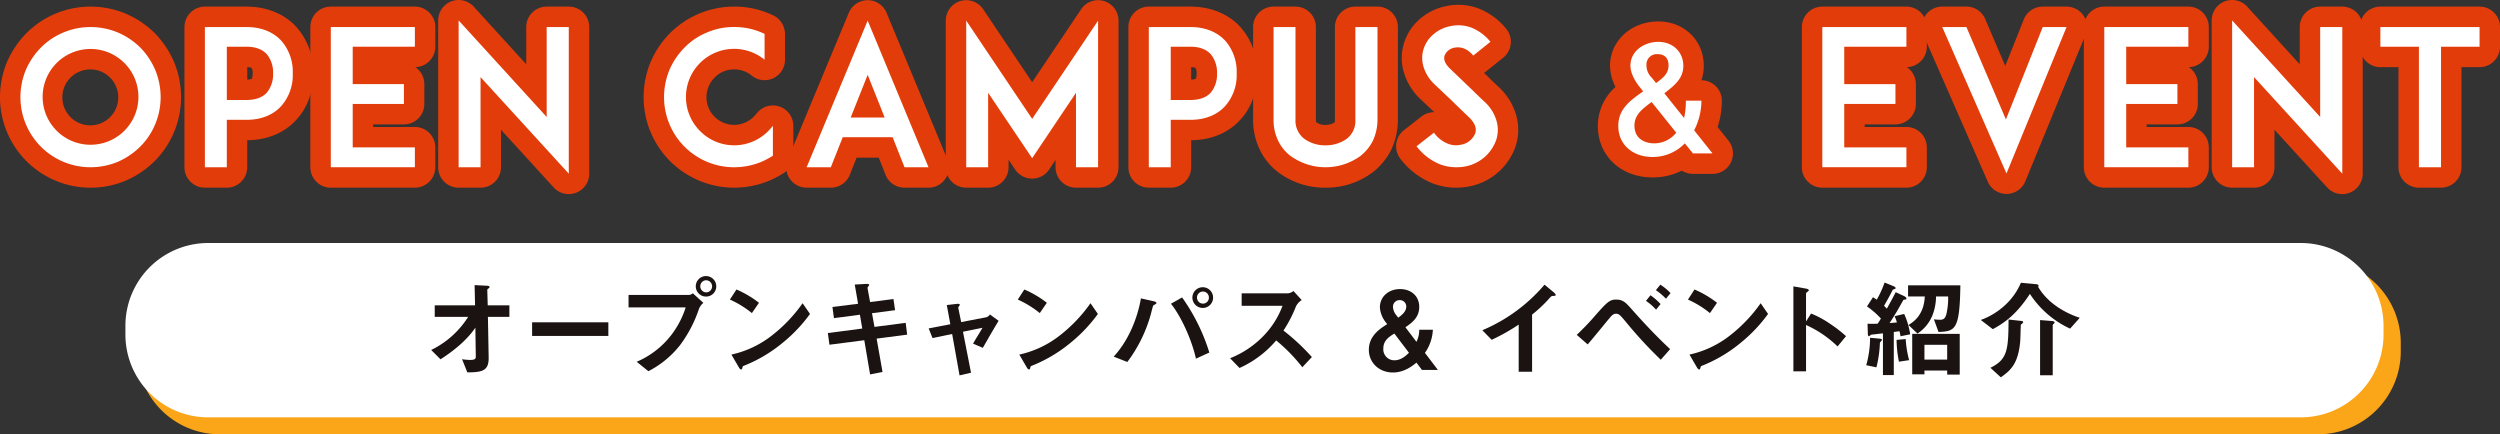 <svg id="event_title_01" xmlns="http://www.w3.org/2000/svg" xmlns:xlink="http://www.w3.org/1999/xlink" width="802.864" height="139.48" viewBox="0 0 802.864 139.48">
  <rect x="0" y="0" width="802.864" height="139.48" fill="#333333" stroke="none"/>
  <defs>
    <clipPath id="clip-path">
      <rect id="長方形_764" data-name="長方形 764" width="802.864" height="139.48" fill="none"/>
    </clipPath>
  </defs>
  <g id="グループ_997" data-name="グループ 997" transform="translate(0 0)" clip-path="url(#clip-path)">
    <path id="パス_1176" data-name="パス 1176" d="M719.385,92.061H45.63A26.622,26.622,0,0,1,19.009,65.438V62.691A26.622,26.622,0,0,1,45.63,36.07H719.385a26.622,26.622,0,0,1,26.621,26.621v2.747a26.622,26.622,0,0,1-26.621,26.623" transform="translate(24.99 47.419)" fill="#fba518"/>
    <path id="パス_1177" data-name="パス 1177" d="M716,89.707H43.989A26.589,26.589,0,0,1,17.4,63.119V60.3A26.589,26.589,0,0,1,43.989,33.716H716A26.589,26.589,0,0,1,742.585,60.3v2.815A26.589,26.589,0,0,1,716,89.707" transform="translate(22.876 44.324)" fill="#fff"/>
    <path id="パス_1178" data-name="パス 1178" d="M78.042,49.748l.241,13.085c.069,4.34-2.169,4.717-6.851,4.752l-1.69-4.233a17.682,17.682,0,0,0,2.618.238c1.412,0,1.789-.343,1.789-1.032l-.137-9.33c-2.789,4.1-7.023,7.472-11.191,10.159l-3-3a28.9,28.9,0,0,0,11.881-10.64H60.962V46.063H73.911l-.139-6.506,4,.206c.206,0,.792.032.792.447,0,.1-.035.206-.275.38-.38.275-.449.343-.449.516l.139,4.958h6.958v3.685Z" transform="translate(78.65 52.003)" fill="#1a1311"/>
    <rect id="長方形_763" data-name="長方形 763" width="24.484" height="4.375" transform="translate(170.885 103.508)" fill="#1a1311"/>
    <path id="パス_1179" data-name="パス 1179" d="M109.831,48.809a41.184,41.184,0,0,1-6.06,11.64,30.717,30.717,0,0,1-10.194,8.4l-3.754-3.03A27.739,27.739,0,0,0,101.258,56.8a28.979,28.979,0,0,0,4.3-8.437H87.208v-4H106.7a1.974,1.974,0,0,0,1.139-.551l3.407,3.1a4.554,4.554,0,0,0-1.412,1.891m2.308-3.923a3.29,3.29,0,1,1,3.236-3.308,3.265,3.265,0,0,1-3.236,3.308m0-5.236a1.917,1.917,0,0,0-1.893,1.928,1.949,1.949,0,0,0,1.893,1.965,1.947,1.947,0,0,0,0-3.893" transform="translate(114.647 50.36)" fill="#1a1311"/>
    <path id="パス_1180" data-name="パス 1180" d="M108.332,47.743a31.287,31.287,0,0,0-7.06-4.34l2.1-3.236a32.154,32.154,0,0,1,7.231,4.268Zm10.087,9.367a46.375,46.375,0,0,1-12.981,7.678c-.174.481-.243,1.067-.516,1.067-.208,0-.518-.206-.759-.653l-2.41-4.134a32.227,32.227,0,0,0,12.774-5.956A48.124,48.124,0,0,0,124.62,44.574l2.375,3.444a48.452,48.452,0,0,1-8.576,9.092" transform="translate(133.136 52.805)" fill="#1a1311"/>
    <path id="パス_1181" data-name="パス 1181" d="M130.527,56.96l1.893,10.708-3.993.794-1.861-10.985-11.191,1.447-.516-3.754,11.055-1.444-.757-4.444-8.335,1.1L116.34,46.8l8.231-1.032L123.5,39.6l3.613-.206c.757-.035,1.035.067,1.035.345,0,.137-.586.759-.553.93l.829,4.546,7.506-.965.519,3.581-7.407.965.794,4.407,10.02-1.31.481,3.789Z" transform="translate(150.998 51.784)" fill="#1a1311"/>
    <path id="パス_1182" data-name="パス 1182" d="M146.239,56.291l-3.134-1.342c.583-1,.687-1.208,1.653-2.789.655-1.069.722-1.171,1.377-2.308l-6.268,1.275,2.583,13.152-3.685.861L136.39,51.847l-6.3,1.31-1.241-3.1,6.958-1.342-1.136-6.166,3.271-.377c.171-.035.9-.069.9.31,0,.067,0,.139-.275.481-.069.1-.241.345-.206.518l.928,4.544,8.06-1.548a2.044,2.044,0,0,0,1.169-.9l2.791,2.032c-1.516,2.514-2.687,4.509-5.062,8.678" transform="translate(169.388 55.414)" fill="#1a1311"/>
    <path id="パス_1183" data-name="パス 1183" d="M148.274,47.743a31.289,31.289,0,0,0-7.06-4.34l2.1-3.236a32.153,32.153,0,0,1,7.231,4.268Zm10.087,9.367a46.375,46.375,0,0,1-12.98,7.678c-.174.481-.243,1.067-.516,1.067-.208,0-.518-.206-.759-.653l-2.41-4.134a32.227,32.227,0,0,0,12.774-5.956,48.122,48.122,0,0,0,10.092-10.539l2.375,3.444a48.453,48.453,0,0,1-8.576,9.092" transform="translate(185.646 52.805)" fill="#1a1311"/>
    <path id="パス_1184" data-name="パス 1184" d="M168.053,45.193c-.1.1-.724.412-.829.549-.134.139-.687,2.481-.824,2.928a45.357,45.357,0,0,1-7.506,15.186l-4.375-1.722c4.752-5.132,7.645-12.328,8.747-18.7l4.166.93c.1.032.829.2.829.551,0,.137-.1.206-.208.275m12.879,17.6c-1.2-5.581-4.578-13.362-8.025-17.633l3.583-2.03a61.965,61.965,0,0,1,8.747,17.7ZM183.17,46.5a3.324,3.324,0,1,1,3.271-3.34,3.3,3.3,0,0,1-3.271,3.34m0-5.268a1.916,1.916,0,0,0-1.893,1.928,1.911,1.911,0,1,0,3.821,0,1.924,1.924,0,0,0-1.928-1.928" transform="translate(203.137 52.392)" fill="#1a1311"/>
    <path id="パス_1185" data-name="パス 1185" d="M193.875,64.857a54.347,54.347,0,0,0-8.4-8.608A33.272,33.272,0,0,1,173.7,65.1l-3.03-3.134a30.539,30.539,0,0,0,10.985-7.437,27.567,27.567,0,0,0,5.854-9.4H174.386v-4h14.842a3.281,3.281,0,0,0,1.792-.757l2.65,2.926a4.784,4.784,0,0,0-1.861,2.065,41.446,41.446,0,0,1-3.993,7.715,68.85,68.85,0,0,1,9.124,8.506Z" transform="translate(224.365 53.078)" fill="#1a1311"/>
    <path id="パス_1186" data-name="パス 1186" d="M206.967,66.072l-1.757-2.342c-1.134.93-3.856,3.171-7.541,3.171-4.34,0-7.747-3.032-7.747-7.3,0-4.546,3.72-6.854,5.888-8.229l-.345-.449a8.754,8.754,0,0,1-2-4.889c0-3.583,2.893-5.925,6.474-5.925,3.412,0,6.164,2.1,6.164,5.752,0,3.444-2.477,5.166-4.442,6.509l3.546,4.685a8.637,8.637,0,0,0,.9-3.893h4.375a14.1,14.1,0,0,1-2.548,7.439l4.166,5.474ZM198.118,54.4c-1.722,1.032-3.546,2.238-3.546,4.787a3.5,3.5,0,0,0,3.613,3.787c2.171,0,3.824-1.618,4.615-2.412Zm1.238-5.1c.93-.69,2.583-1.861,2.583-3.583a2.05,2.05,0,0,0-2.065-2.065,2.124,2.124,0,0,0-2.206,2.169,4.5,4.5,0,0,0,.863,2.412Z" transform="translate(249.679 52.725)" fill="#1a1311"/>
    <path id="パス_1187" data-name="パス 1187" d="M228.394,43.112c-.518.037-.586.1-1.067.62a44.046,44.046,0,0,1-5.682,5.372V67.46h-4.3V52.309a61.943,61.943,0,0,1-8.678,4.889l-3-3.065A53.458,53.458,0,0,0,225.64,39.5l3,2.481c.137.1.586.549.586.824,0,.243-.137.275-.826.31" transform="translate(270.378 51.924)" fill="#1a1311"/>
    <path id="パス_1188" data-name="パス 1188" d="M245.759,63.6A137.27,137.27,0,0,1,234.4,51.275c-1.653-1.965-2.067-2.447-3.032-2.447-.893,0-1.479.69-2.132,1.481-1,1.171-5.787,7.094-6.958,8.367l-3.511-3.065a82.986,82.986,0,0,0,6.231-6.541c3.548-4,4.409-4.789,6.407-4.789,2.238,0,3.134,1,4.923,3,3.96,4.477,8.057,8.849,12.432,12.913Zm-1.514-16.082a18.1,18.1,0,0,0-3.238-2.824l1.447-1.792a18.975,18.975,0,0,1,3.238,2.824Zm3.169-3.514a20.253,20.253,0,0,0-3.236-2.752l1.444-1.757a16.523,16.523,0,0,1,3.273,2.72Z" transform="translate(287.595 51.925)" fill="#1a1311"/>
    <path id="パス_1189" data-name="パス 1189" d="M241.257,47.743a31.287,31.287,0,0,0-7.06-4.34l2.1-3.236a32.154,32.154,0,0,1,7.231,4.268Zm10.087,9.367a46.374,46.374,0,0,1-12.981,7.678c-.174.481-.243,1.067-.516,1.067-.208,0-.518-.206-.759-.653l-2.41-4.134a32.227,32.227,0,0,0,12.774-5.956,48.124,48.124,0,0,0,10.092-10.539l2.375,3.444a48.453,48.453,0,0,1-8.576,9.092" transform="translate(307.885 52.805)" fill="#1a1311"/>
    <path id="パス_1190" data-name="パス 1190" d="M263.013,59.021a35.132,35.132,0,0,0-10.124-6.888V67.008h-4.065V39.735l4.132.722c.1.037.829.139.829.553,0,.208-.9.757-.9.928V51l1.618-2.546a30.714,30.714,0,0,1,5.854,3.132,42.436,42.436,0,0,1,5.372,4.132Z" transform="translate(327.114 52.237)" fill="#1a1311"/>
    <path id="パス_1191" data-name="パス 1191" d="M263.715,58.036a1.088,1.088,0,0,0-.412.93,36.268,36.268,0,0,1-1.1,7.472l-3.271-.687a32.809,32.809,0,0,0,1.238-8.816l2.96.278c.623.067.829.134.829.41,0,.174-.206.38-.243.414m6.236-1.586c-.1-.549-.208-1.134-.347-1.618-.032,0-1.618.243-1.824.243V68.917H264.3V55.522c-.963.1-2.479.275-2.685.31-1.032.1-1.067.069-1.275.241-.171.139-.447.377-.549.377-.276,0-.345-.549-.345-.757l-.1-3.271c1.032.067,1.928.035,3.236,0,.31-.414.757-1.136,1.067-1.653a25.776,25.776,0,0,0-4.477-3.891l1.928-2.963c.516.31.93.62,1.206.792a30.62,30.62,0,0,0,2.514-5.509l2.856,1.171c.139.067.69.275.69.62,0,.171-.1.241-.275.275-.653.241-.653.241-.792.551-.826,1.653-1.722,3.271-2.65,4.856a12.2,12.2,0,0,1,.893.928c1-1.789,1.928-3.479,2.859-5.3l2.722,1.275c.275.139.722.414.722.757a.272.272,0,0,1-.313.31c-.583.1-.653.1-.757.31-1.72,3.065-2.375,4.236-4.338,7.266,1.481-.1,1.687-.137,2.342-.208a16.607,16.607,0,0,0-.725-2l3.067-.722a24.729,24.729,0,0,1,1.928,6.541Zm-.518,8.164a37.35,37.35,0,0,1-.757-6.993l2.928-.275a33.967,33.967,0,0,0,1.1,6.787Zm12.707-9.539-1.479-4.065a14.394,14.394,0,0,0,1.96.137c.725,0,1.551-.032,2.032-1.72a22.841,22.841,0,0,0,.586-5.752h-3.891a17.121,17.121,0,0,1-1.136,6.025,12.808,12.808,0,0,1-4.821,5.891L272.5,52.837c1.377-.861,4.96-3,5.236-9.161h-5.372V40.095h16.8c-.206,14.256-1.62,14.774-7.025,14.98m2.789,13.7V67.47h-7.3v1.208H273.7V55.693h15.256V68.78Zm0-9.573h-7.3v4.754h7.3Z" transform="translate(340.401 51.532)" fill="#1a1311"/>
    <path id="パス_1192" data-name="パス 1192" d="M303.509,53.969A30.7,30.7,0,0,1,290.6,42.812c-4.375,6.68-8.231,9.33-11.916,11.328l-3.856-2.96a22.844,22.844,0,0,0,8.4-5.338,20.414,20.414,0,0,0,4.479-6.613l4.752.447c.412.037.928.139.928.518a.3.3,0,0,1-.171.31c2.546,4.407,7.367,7.988,13.395,9.985Zm-15.186-1.826c-.069.1-.516.449-.618.551-.069.139-.139,4.789-.243,5.685-.687,6.645-2.789,8.849-6.2,11.224l-3.342-3.065c5.442-2.653,5.784-5.68,5.821-15.494l3.752.412c.69.069.928.1.928.449a.306.306,0,0,1-.1.238m9.884.31a.6.6,0,0,0-.275.414V68.949h-4.062V51.214l3.821.31c.1,0,.826.069.826.447a.631.631,0,0,1-.31.481" transform="translate(361.295 51.572)" fill="#1a1311"/>
    <path id="パス_1193" data-name="パス 1193" d="M29.074,59.064A29.061,29.061,0,0,1,0,29.992a29.489,29.489,0,0,1,2.254-11.3A30.581,30.581,0,0,1,8.472,9.461,29.077,29.077,0,0,1,29.074.918a29.46,29.46,0,0,1,11.3,2.257A30.419,30.419,0,0,1,49.6,9.329a30.5,30.5,0,0,1,6.245,9.263,29.612,29.612,0,0,1,2.3,11.4A29.156,29.156,0,0,1,49.668,50.53a30.543,30.543,0,0,1-9.194,6.238,29.632,29.632,0,0,1-11.4,2.3m0-37.983a8.982,8.982,0,1,0,6.277,2.629,8.833,8.833,0,0,0-6.277-2.629" transform="translate(0 1.207)" fill="#e33c0b"/>
    <path id="パス_1194" data-name="パス 1194" d="M32.155,59.064A6.564,6.564,0,0,1,25.593,52.5V7.48A6.563,6.563,0,0,1,32.155.918H45.5c6.511,0,12.221,2.338,16.08,6.578A21.611,21.611,0,0,1,66.93,22.347c0,5.953-1.866,11.106-5.4,14.9-2.081,2.359-7.048,6.5-15.779,6.581V52.5a6.564,6.564,0,0,1-6.562,6.562Zm13.6-34.727a3.16,3.16,0,0,0,1.5-.271,5.278,5.278,0,0,0,.243-1.72,3.666,3.666,0,0,0-.329-1.757,4.04,4.04,0,0,0-1.412-.236Z" transform="translate(33.646 1.207)" fill="#e33c0b"/>
    <path id="パス_1195" data-name="パス 1195" d="M49.624,59.064A6.565,6.565,0,0,1,43.06,52.5V7.48A6.563,6.563,0,0,1,49.624.918h27A6.565,6.565,0,0,1,83.187,7.48v6.31a6.562,6.562,0,0,1-6.435,6.56,6.557,6.557,0,0,1,2.914,5.456v6.37a6.564,6.564,0,0,1-6.56,6.562H63.223v.831h13.4a6.566,6.566,0,0,1,6.564,6.562V52.5a6.566,6.566,0,0,1-6.564,6.562Z" transform="translate(56.608 1.207)" fill="#e33c0b"/>
    <path id="パス_1196" data-name="パス 1196" d="M102.737,62.336A6.562,6.562,0,0,1,97.89,60.2L80.961,41.673V53.709A6.563,6.563,0,0,1,74.4,60.271H67.36A6.561,6.561,0,0,1,60.8,53.709V6.562A6.562,6.562,0,0,1,72.209,2.141l16.864,18.5V8.687a6.563,6.563,0,0,1,6.562-6.562h7.1A6.564,6.564,0,0,1,109.3,8.687V55.774a6.564,6.564,0,0,1-6.56,6.562" transform="translate(79.928 0)" fill="#e33c0b"/>
    <path id="パス_1197" data-name="パス 1197" d="M118.373,59.064A29.064,29.064,0,0,1,89.3,29.99a29.488,29.488,0,0,1,2.257-11.3,29.643,29.643,0,0,1,6.28-9.3A29.074,29.074,0,0,1,118.373.918a28.517,28.517,0,0,1,11.411,2.3c.065.025.785.347.785.347a6.74,6.74,0,0,1,4.136,6.1v8.314a6.559,6.559,0,0,1-10.728,5.067,8.714,8.714,0,0,0-5.6-1.963,8.525,8.525,0,0,0-6.233,2.579,8.885,8.885,0,1,0,12.518,12.612,13.8,13.8,0,0,0,1.03-1.155,6.562,6.562,0,0,1,11.687,4.1V48.8a6.562,6.562,0,0,1-3.058,5.548,32.494,32.494,0,0,1-4.558,2.423,29.576,29.576,0,0,1-11.386,2.291" transform="translate(117.396 1.207)" fill="#e33c0b"/>
    <path id="パス_1198" data-name="パス 1198" d="M147.076,60.237a6.566,6.566,0,0,1-6.1-4.146l-2.178-5.5h-7.1l-2.18,5.5a6.566,6.566,0,0,1-6.1,4.146h-7.766a6.56,6.56,0,0,1-6.057-9.083l19.6-47.087a6.567,6.567,0,0,1,6.06-4.041h0a6.565,6.565,0,0,1,6.055,4.048l19.536,47.087a6.56,6.56,0,0,1-6.06,9.076Z" transform="translate(143.405 0.034)" fill="#e33c0b"/>
    <path id="パス_1199" data-name="パス 1199" d="M173.037,60.237a6.564,6.564,0,0,1-6.562-6.562v-2.34l-2.067,3.083a6.555,6.555,0,0,1-5.442,2.907h-.007a6.571,6.571,0,0,1-5.444-2.9l-2.129-3.166v2.414a6.564,6.564,0,0,1-6.562,6.562h-7.039a6.563,6.563,0,0,1-6.562-6.562V6.588a6.561,6.561,0,0,1,12.008-3.657l15.728,23.436L174.69,2.931A6.561,6.561,0,0,1,186.7,6.588V53.675a6.563,6.563,0,0,1-6.562,6.562Z" transform="translate(172.511 0.034)" fill="#e33c0b"/>
    <path id="パス_1200" data-name="パス 1200" d="M163.121,59.064a6.564,6.564,0,0,1-6.562-6.562V7.48A6.563,6.563,0,0,1,163.121.918H176.47c6.511,0,12.221,2.338,16.08,6.578A21.611,21.611,0,0,1,197.9,22.347c0,5.953-1.866,11.106-5.4,14.9-2.081,2.359-7.048,6.5-15.779,6.581V52.5a6.564,6.564,0,0,1-6.562,6.562Zm13.6-34.727a3.161,3.161,0,0,0,1.5-.271,5.281,5.281,0,0,0,.243-1.72,3.666,3.666,0,0,0-.329-1.757,4.041,4.041,0,0,0-1.412-.236Z" transform="translate(205.819 1.207)" fill="#e33c0b"/>
    <path id="パス_1201" data-name="パス 1201" d="M197.112,59.064a24.821,24.821,0,0,1-15.186-4.958,19.743,19.743,0,0,1-5.886-7.178,21.578,21.578,0,0,1-2.176-9.717V7.48A6.563,6.563,0,0,1,180.426.918h7.039a6.563,6.563,0,0,1,6.562,6.562V37.212c0,.752.16.875.222.924a4.831,4.831,0,0,0,2.863.766A5.058,5.058,0,0,0,200,38.112a2.053,2.053,0,0,0,.134-.9V7.48A6.561,6.561,0,0,1,206.7.918h7.1a6.563,6.563,0,0,1,6.562,6.562V37.212a22.518,22.518,0,0,1-2.141,9.647c-.035.074-.072.148-.109.222a21.222,21.222,0,0,1-5.784,7,24.845,24.845,0,0,1-15.214,4.979" transform="translate(228.569 1.207)" fill="#e33c0b"/>
    <path id="パス_1202" data-name="パス 1202" d="M213.072,59.388a21.061,21.061,0,0,1-7.745-1.428,24.506,24.506,0,0,1-10.24-7.84,6.562,6.562,0,0,1,1.139-9.2l5.583-4.365a6.545,6.545,0,0,1,4.041-1.4c.042,0,.086,0,.13,0l-4.453-4.2a19.356,19.356,0,0,1-5.215-8.219,16.014,16.014,0,0,1-.143-9.546,16.781,16.781,0,0,1,5.365-8.141,18.3,18.3,0,0,1,8.356-3.986,17.922,17.922,0,0,1,3.761-.4,18.937,18.937,0,0,1,6.437,1.139,21.812,21.812,0,0,1,8.958,6.541,6.558,6.558,0,0,1-.949,9.3l-5.52,4.428a6.12,6.12,0,0,1-.643.456l1.083,1.037c1.139,1.141,2.412,2.356,3.34,3.227a19.731,19.731,0,0,1,5.717,8.7,17.144,17.144,0,0,1,.153,10.136,19.675,19.675,0,0,1-15.152,13.381,20.6,20.6,0,0,1-4,.366" transform="translate(254.652 0.883)" fill="#e33c0b"/>
    <path id="パス_1203" data-name="パス 1203" d="M239.248,53.063c-10.171,0-17.552-6.942-17.552-16.506a16.59,16.59,0,0,1,5.659-12.527A15.453,15.453,0,0,1,225.6,17.2c0-7.972,6.81-14.221,15.506-14.221,8.323,0,14.6,6.115,14.6,14.221a14.1,14.1,0,0,1-.766,4.666h.009a6.557,6.557,0,0,1,6.56,6.687,28.083,28.083,0,0,1-1.352,8.333l3.5,4.4a6.563,6.563,0,0,1-5.136,10.645h-6.28a6.56,6.56,0,0,1-3.571-1.058,20.614,20.614,0,0,1-9.416,2.2" transform="translate(291.451 3.91)" fill="#e33c0b"/>
    <path id="パス_1204" data-name="パス 1204" d="M256.566,59.064A6.564,6.564,0,0,1,250,52.5V7.48A6.563,6.563,0,0,1,256.566.918h27a6.563,6.563,0,0,1,6.562,6.562v6.31a6.56,6.56,0,0,1-6.432,6.56,6.56,6.56,0,0,1,2.912,5.456v6.37a6.562,6.562,0,0,1-6.56,6.562h-9.881v.831h13.4a6.564,6.564,0,0,1,6.562,6.562V52.5a6.564,6.564,0,0,1-6.562,6.562Z" transform="translate(328.666 1.207)" fill="#e33c0b"/>
    <path id="パス_1205" data-name="パス 1205" d="M293.835,61.066a6.562,6.562,0,0,1-6.009-3.926L267.2,10.114a6.561,6.561,0,0,1,6.009-9.2h7.766A6.563,6.563,0,0,1,287,4.9l6.437,15.066L299.391,5.05A6.562,6.562,0,0,1,305.485.918h7.645A6.561,6.561,0,0,1,319.2,9.971L299.9,56.995a6.561,6.561,0,0,1-5.99,4.069c-.028,0-.053,0-.079,0" transform="translate(350.54 1.207)" fill="#e33c0b"/>
    <path id="パス_1206" data-name="パス 1206" d="M295.686,59.064a6.564,6.564,0,0,1-6.562-6.562V7.48A6.563,6.563,0,0,1,295.686.918h27a6.563,6.563,0,0,1,6.562,6.562v6.31a6.56,6.56,0,0,1-6.432,6.56,6.56,6.56,0,0,1,2.912,5.456v6.37a6.562,6.562,0,0,1-6.56,6.562h-9.881v.831h13.4a6.564,6.564,0,0,1,6.562,6.562V52.5a6.564,6.564,0,0,1-6.562,6.562Z" transform="translate(380.094 1.207)" fill="#e33c0b"/>
    <path id="パス_1207" data-name="パス 1207" d="M348.8,62.336a6.562,6.562,0,0,1-4.847-2.136L327.024,41.673V53.709a6.563,6.563,0,0,1-6.562,6.562h-7.039a6.561,6.561,0,0,1-6.562-6.562V6.562a6.562,6.562,0,0,1,11.411-4.421l16.865,18.5V8.687A6.563,6.563,0,0,1,341.7,2.125h7.1a6.564,6.564,0,0,1,6.562,6.562V55.774a6.564,6.564,0,0,1-6.56,6.562" transform="translate(403.412 0)" fill="#e33c0b"/>
    <path id="パス_1208" data-name="パス 1208" d="M346.371,59.064a6.564,6.564,0,0,1-6.562-6.562V20.352h-5.817a6.563,6.563,0,0,1-6.562-6.562V7.48A6.563,6.563,0,0,1,333.992.918h31.856A6.563,6.563,0,0,1,372.41,7.48v6.31a6.563,6.563,0,0,1-6.562,6.562h-5.817V52.5a6.563,6.563,0,0,1-6.562,6.562Z" transform="translate(430.453 1.207)" fill="#e33c0b"/>
    <path id="パス_1209" data-name="パス 1209" d="M16.607,47.018A22.5,22.5,0,0,1,2.835,26.265a22.991,22.991,0,0,1,1.759-8.8A23.74,23.74,0,0,1,9.45,10.306a22.137,22.137,0,0,1,7.157-4.794,22.481,22.481,0,0,1,8.74-1.759,23.017,23.017,0,0,1,8.8,1.759A23.536,23.536,0,0,1,41.3,10.306a23.55,23.55,0,0,1,4.8,7.162,22.991,22.991,0,0,1,1.759,8.8A22.475,22.475,0,0,1,46.1,35a22.151,22.151,0,0,1-4.8,7.161,23.691,23.691,0,0,1-7.157,4.856,23.015,23.015,0,0,1-8.8,1.757,22.479,22.479,0,0,1-8.74-1.757M14.424,15.342a15.382,15.382,0,1,0,10.923-4.551,15.384,15.384,0,0,0-10.923,4.551" transform="translate(3.727 4.934)" fill="#fff"/>
    <path id="パス_1210" data-name="パス 1210" d="M34.374,3.753h7.4c5.946,0,9.4,2.428,11.226,4.43A15.093,15.093,0,0,1,56.643,18.62,14.989,14.989,0,0,1,53,29.057c-1.822,2.06-5.28,4.488-11.226,4.488h-6.31v15.23H28.428V3.753ZM50.331,18.62a9.266,9.266,0,0,0-2-6.129c-1.458-1.576-3.643-2.426-6.555-2.426h-6.31v17.11h6.31q4.368,0,6.555-2.366a9.324,9.324,0,0,0,2-6.189" transform="translate(37.373 4.934)" fill="#fff"/>
    <path id="パス_1211" data-name="パス 1211" d="M52.934,22.078H69.378v6.37H52.934V42.4H72.9v6.372h-27V3.753h27v6.312H52.934Z" transform="translate(60.336 4.933)" fill="#fff"/>
    <path id="パス_1212" data-name="パス 1212" d="M70.672,21.04V49.982H63.633V2.835L91.908,33.842V4.96h7.1V52.047Z" transform="translate(83.654 3.727)" fill="#fff"/>
    <path id="パス_1213" data-name="パス 1213" d="M127.085,45.076a26.192,26.192,0,0,1-3.641,1.942,23,23,0,0,1-8.8,1.759A22.5,22.5,0,0,1,92.134,26.265a22.991,22.991,0,0,1,1.759-8.8,22.983,22.983,0,0,1,4.856-7.159,21.209,21.209,0,0,1,7.159-4.8,21.468,21.468,0,0,1,8.738-1.759,21.964,21.964,0,0,1,8.8,1.759c.3.123.667.306.972.426v8.314a15.464,15.464,0,0,0-20.693,22.936,15.384,15.384,0,0,0,21.846,0,20.808,20.808,0,0,0,1.516-1.7Z" transform="translate(121.123 4.934)" fill="#fff"/>
    <path id="パス_1214" data-name="パス 1214" d="M139.527,40.3h-16.02l-3.824,9.647h-7.766l19.6-47.087,19.536,47.087h-7.705Zm-2.548-6.312-5.46-13.714-5.463,13.714Z" transform="translate(147.132 3.762)" fill="#fff"/>
    <path id="パス_1215" data-name="パス 1215" d="M169.31,49.948V26.042L155.232,47.036,141.1,26.042V49.948h-7.039V2.861l21.174,31.553L176.409,2.861V49.948Z" transform="translate(176.238 3.761)" fill="#fff"/>
    <path id="パス_1216" data-name="パス 1216" d="M165.34,3.753h7.4c5.946,0,9.4,2.428,11.226,4.43a15.093,15.093,0,0,1,3.641,10.437,14.989,14.989,0,0,1-3.641,10.437c-1.822,2.06-5.28,4.488-11.226,4.488h-6.31v15.23h-7.039V3.753ZM181.3,18.62a9.266,9.266,0,0,0-2-6.129c-1.458-1.576-3.643-2.426-6.555-2.426h-6.31v17.11h6.31q4.368,0,6.555-2.366a9.324,9.324,0,0,0,2-6.189" transform="translate(209.546 4.934)" fill="#fff"/>
    <path id="パス_1217" data-name="パス 1217" d="M182.222,45.194a13.3,13.3,0,0,1-4-4.854,15.145,15.145,0,0,1-1.518-6.858V3.753h7.039V33.482a7.32,7.32,0,0,0,2.791,6.131,11.264,11.264,0,0,0,6.856,2.123,11.526,11.526,0,0,0,6.856-2.123,7.278,7.278,0,0,0,2.731-6.131V3.753h7.1V33.482a16.009,16.009,0,0,1-1.516,6.858,14.657,14.657,0,0,1-4.007,4.854,19.192,19.192,0,0,1-22.327,0" transform="translate(232.296 4.934)" fill="#fff"/>
    <path id="パス_1218" data-name="パス 1218" d="M222.207,40.059a13.04,13.04,0,0,1-10.134,8.8,13.944,13.944,0,0,1-2.729.241,14.567,14.567,0,0,1-5.34-.972,17.806,17.806,0,0,1-7.465-5.763L202.123,38a10.064,10.064,0,0,0,4.43,3.521,6.935,6.935,0,0,0,4.127.363,5.956,5.956,0,0,0,4.731-3.764c.606-2.06-.787-3.884-2.062-5.1-2-1.882-5.277-5.095-5.523-5.34l-5.52-5.217a12.826,12.826,0,0,1-3.458-5.4,9.63,9.63,0,0,1-.123-5.7,10.261,10.261,0,0,1,3.338-5.037,11.719,11.719,0,0,1,5.4-2.548,12,12,0,0,1,6.675.484,15.18,15.18,0,0,1,6.127,4.553l-5.52,4.428c-2.305-2.789-4.671-2.789-5.946-2.548a4.131,4.131,0,0,0-3.278,2.609c-.241.852-.181,2.245,1.7,4.067l7.525,7.219c1.093,1.093,2.426,2.368,3.4,3.278a13.482,13.482,0,0,1,3.944,5.886,10.65,10.65,0,0,1,.12,6.31" transform="translate(258.38 4.609)" fill="#fff"/>
    <path id="パス_1219" data-name="パス 1219" d="M248.511,41.633,245.893,38.4a14.223,14.223,0,0,1-10.372,4.377c-6.326,0-10.99-3.949-10.99-9.944,0-5.139,3.238-7.849,7.992-11.133l-1-1.236c-.859-1.046-3.095-4.044-3.095-6.993,0-4.8,4.477-7.659,8.946-7.659,5,0,8.041,3.567,8.041,7.659,0,4-2.62,6.185-6.092,8.849l6.331,7.946a23.977,23.977,0,0,0,.569-5.569h5a20.859,20.859,0,0,1-2.333,9.518l5.9,7.421ZM235.236,25.125c-3.046,2.236-5.516,4.139-5.516,7.562,0,4.474,3.659,5.71,6.324,5.71a9.021,9.021,0,0,0,7.09-3.426Zm1.428-6.09c2.333-1.713,4-3.044,4-5.662s-1.567-3.615-3.423-3.615a3.341,3.341,0,0,0-3.666,3.615,5.483,5.483,0,0,0,1.618,3.854Z" transform="translate(295.178 7.637)" fill="#fff"/>
    <path id="パス_1220" data-name="パス 1220" d="M259.878,22.078h16.443v6.37H259.878V42.4h19.961v6.372h-27V3.753h27v6.312H259.878Z" transform="translate(332.393 4.933)" fill="#fff"/>
    <path id="パス_1221" data-name="パス 1221" d="M289.925,33.425,301.758,3.753H309.4L290.108,50.778,269.477,3.753h7.766Z" transform="translate(354.266 4.934)" fill="#fff"/>
    <path id="パス_1222" data-name="パス 1222" d="M299,22.078h16.443v6.37H299V42.4h19.962v6.372h-27V3.753h27v6.312H299Z" transform="translate(383.821 4.933)" fill="#fff"/>
    <path id="パス_1223" data-name="パス 1223" d="M316.735,21.04V49.982H309.7V2.835l28.276,31.007V4.96h7.1V52.047Z" transform="translate(407.14 3.727)" fill="#fff"/>
    <path id="パス_1224" data-name="パス 1224" d="M362.122,10.065H349.743V48.777h-7.1V10.065H330.265V3.753h31.856Z" transform="translate(434.181 4.933)" fill="#fff"/>
  </g>
</svg>
